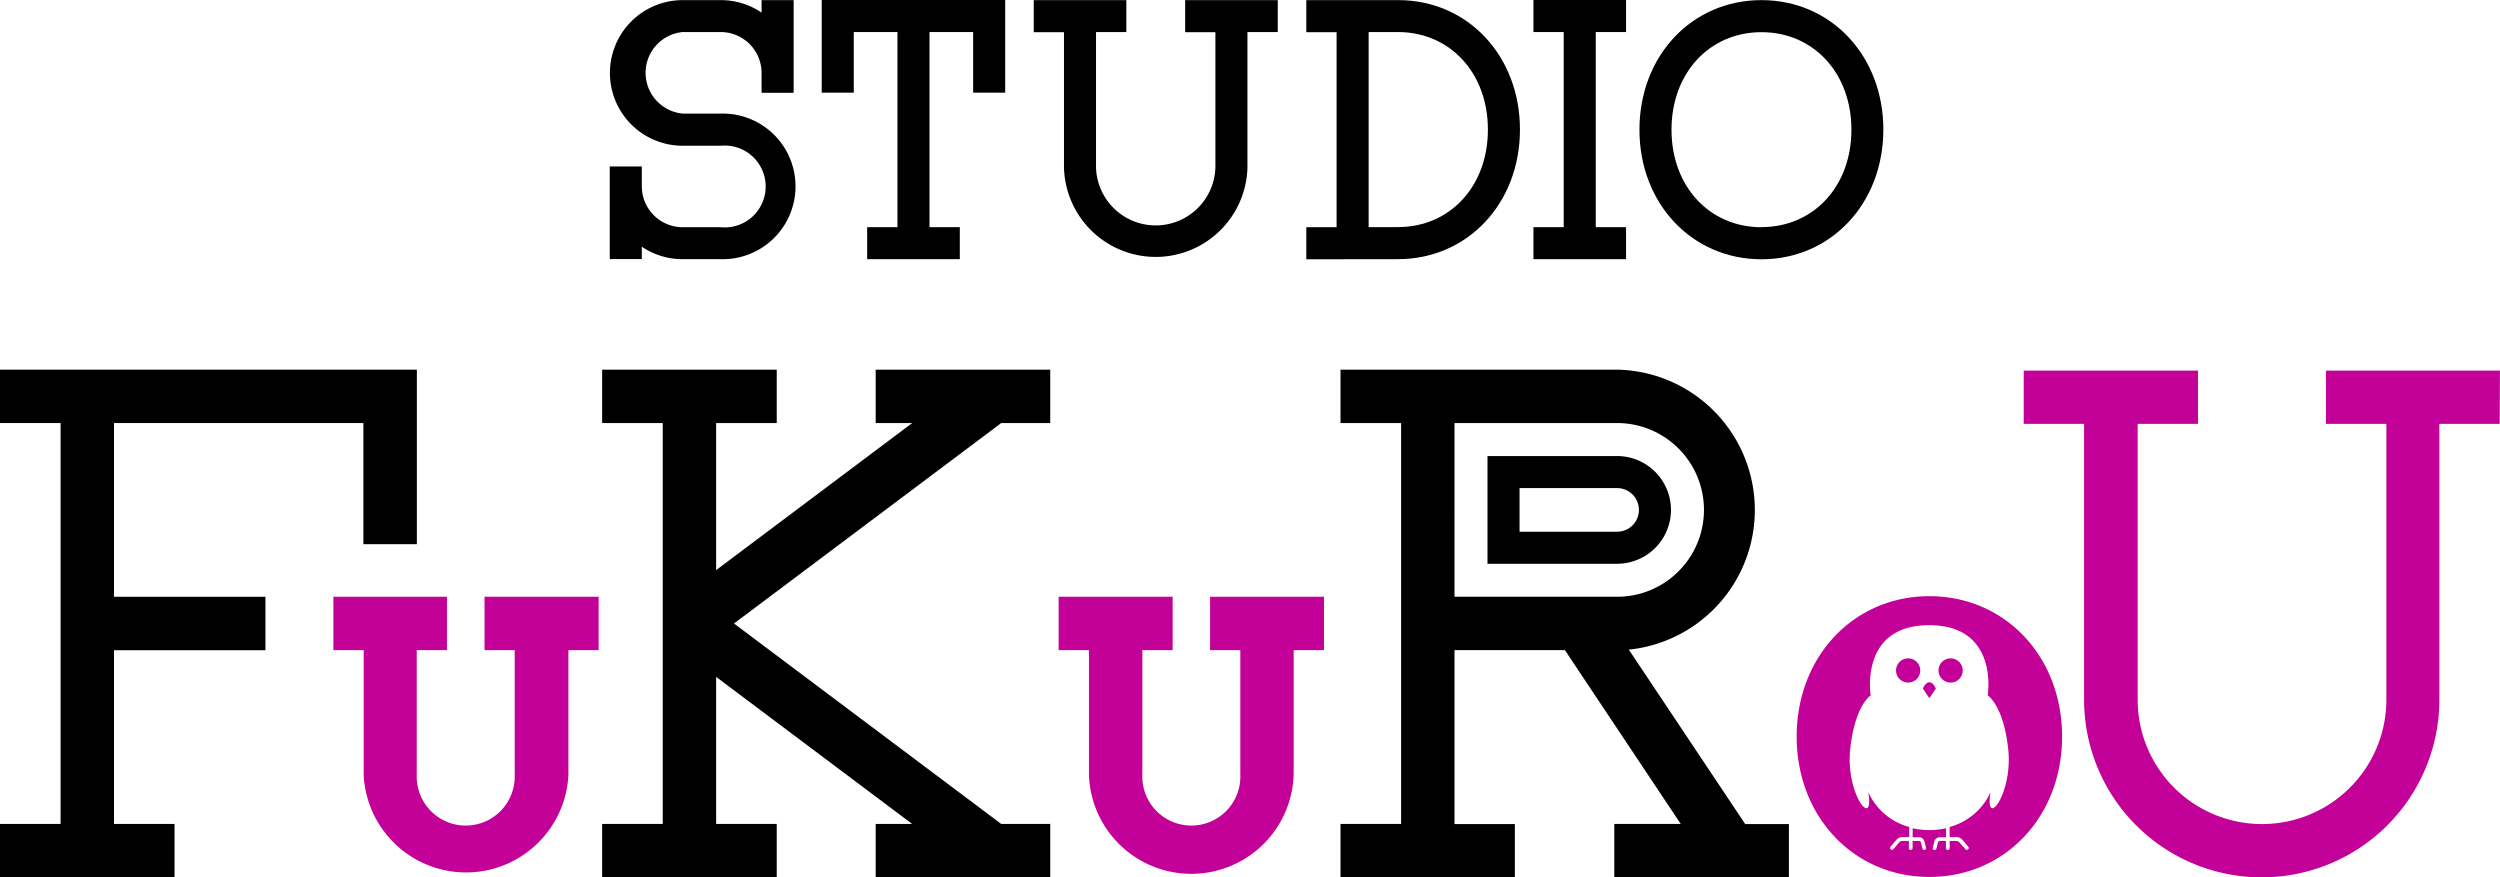 <svg id="レイヤー_1" data-name="レイヤー 1" xmlns="http://www.w3.org/2000/svg" viewBox="0 0 427.43 150"><defs><style>.cls-1{fill:#c30097;}</style></defs><polygon points="278.01 44.31 278.01 38.84 272.83 38.84 272.83 5.48 278.01 5.48 278.01 0 262.18 0 262.18 5.48 267.35 5.48 267.35 38.84 262.18 38.84 262.18 44.31 278.01 44.31"/><path d="M509.16,223c-11.89,0-20.86,9.52-20.86,22.16s9,22.15,20.86,22.15S530,257.77,530,245.14,521.05,223,509.16,223Zm0,38.83c-8.91,0-15.38-7-15.38-16.67s6.47-16.68,15.38-16.68,15.38,7,15.38,16.68S518.07,261.81,509.16,261.81Z" transform="translate(-208 -222.98)"/><path d="M447,267.29h.15c11.82-.08,20.72-9.58,20.72-22.15S459,223.06,447.17,223H431.34v5.48h5.18v33.35h-5.18v5.48Zm-5-38.83h5c8.92,0,15.39,7,15.39,16.68s-6.47,16.67-15.39,16.67h-5Z" transform="translate(-208 -222.98)"/><polygon points="145.97 5.48 153.44 5.48 153.44 38.84 148.26 38.84 148.26 44.31 153.44 44.31 158.92 44.31 164.1 44.31 164.1 38.84 158.92 38.84 158.92 5.48 166.38 5.48 166.38 15.84 171.86 15.84 171.86 0 140.49 0 140.49 15.84 145.97 15.84 145.97 5.48"/><path d="M389.91,251.61a15.69,15.69,0,0,0,31.37,0V228.46h5.18V223H410.63v5.48h5.17v23.15a10.21,10.21,0,0,1-20.41,0V228.46h5.18V223H384.74v5.48h5.17Z" transform="translate(-208 -222.98)"/><path d="M317.73,265.16a12.41,12.41,0,0,0,7,2.13h6.48a12.45,12.45,0,1,0,0-24.89h-6.48a7,7,0,0,1,0-13.94h6.48a7,7,0,0,1,7,7v3.39h5.48V223h-5.48v2.14a12.38,12.38,0,0,0-7-2.14h-6.48a12.45,12.45,0,0,0,0,24.9h6.48a7,7,0,1,1,0,13.93h-6.48a7,7,0,0,1-7-7v-3.39h-5.48v15.83h5.48Z" transform="translate(-208 -222.98)"/><polygon points="19.49 72.33 62.13 72.33 62.13 93.04 71.27 93.04 71.27 63.2 0 63.2 0 72.33 10.36 72.33 10.36 140.87 0 140.87 0 150 29.84 150 29.84 140.87 19.49 140.87 19.49 111.17 45.38 111.17 45.38 102.03 19.49 102.03 19.49 72.33"/><polygon points="149.72 72.33 155.96 72.33 122.44 97.47 122.44 72.33 132.8 72.33 132.8 63.2 102.95 63.2 102.95 72.33 113.31 72.33 113.31 140.87 102.95 140.87 102.95 150 132.8 150 132.8 140.87 122.44 140.87 122.44 115.73 155.95 140.87 149.72 140.87 149.72 150 179.56 150 179.56 140.87 171.18 140.87 125.49 106.6 171.18 72.33 179.56 72.33 179.56 63.2 149.72 63.2 149.72 72.33"/><path class="cls-1" d="M414.89,325v9.13h5.17v21.33a8.38,8.38,0,1,1-16.75,0V334.14h5.18V325H389v9.13h5.18v21.33a17.51,17.51,0,0,0,35,0V334.14h5.18V325Z" transform="translate(-208 -222.98)"/><path class="cls-1" d="M290.84,325v9.13H296v21.33a8.38,8.38,0,1,1-16.75,0V334.14h5.17V325H265v9.13h5.18v21.33a17.52,17.52,0,0,0,35,0V334.14h5.17V325Z" transform="translate(-208 -222.98)"/><path d="M486.48,334.05a24,24,0,0,0-2-47.87H437.19v9.13h10.36v68.54H437.19V373H467v-9.13H456.68V334.14h18.88l19.8,29.71H484V373h29.85v-9.13h-7.47Zm-29.8-38.74h27.8a14.85,14.85,0,0,1,0,29.7h-27.8Z" transform="translate(-208 -222.98)"/><path d="M493.69,310.16a9.22,9.22,0,0,0-9.21-9.21H462.32v18.42h22.16A9.22,9.22,0,0,0,493.69,310.16Zm-25.89-3.73h16.68a3.73,3.73,0,0,1,0,7.46H467.8Z" transform="translate(-208 -222.98)"/><path class="cls-1" d="M537.87,324.91c-12.94,0-22.69,10.32-22.69,24s9.75,24,22.69,24,22.69-10.31,22.69-24S550.81,324.91,537.87,324.91Zm10.46,33.51a10.81,10.81,0,0,1-7,5.95v1.71h1.17a1.42,1.42,0,0,1,1,.46l1,1.2a.31.31,0,0,1,0,.45.33.33,0,0,1-.45,0L543,367a.76.76,0,0,0-.49-.24h-1.17v1.22a.32.32,0,0,1-.32.32.32.32,0,0,1-.32-.32v-1.22H539.6a.29.29,0,0,0-.25.2l-.28,1.1a.32.32,0,0,1-.31.24h-.08a.32.32,0,0,1-.23-.39l.28-1.1a.94.94,0,0,1,.87-.68h1.13v-1.54a13.35,13.35,0,0,1-5.72,0v1.54h1.12a.94.94,0,0,1,.88.68l.28,1.1a.32.32,0,0,1-.23.39H537a.32.32,0,0,1-.31-.24l-.28-1.1a.3.3,0,0,0-.26-.2H535v1.22a.32.32,0,0,1-.32.32.32.32,0,0,1-.32-.32v-1.22H533.2a.81.81,0,0,0-.5.24l-1,1.19a.33.33,0,0,1-.45,0,.31.31,0,0,1,0-.45l1-1.2a1.46,1.46,0,0,1,1-.46h1.17v-1.71a10.81,10.81,0,0,1-7-5.95c1.09,6.58-4,.24-3.06-7.6.84-7.33,3.48-8.95,3.48-8.95s-2-12,10-12,10,12,10,12,2.64,1.62,3.48,8.95C552.29,358.66,547.24,365,548.33,358.42Z" transform="translate(-208 -222.98)"/><path class="cls-1" d="M537.87,339.62c-.66,0-1.11,1.07-1.11,1.07l1.11,1.66,1.11-1.66S538.53,339.62,537.87,339.62Z" transform="translate(-208 -222.98)"/><path class="cls-1" d="M534.24,335.54a2.07,2.07,0,1,0,2.07,2.07A2.07,2.07,0,0,0,534.24,335.54Z" transform="translate(-208 -222.98)"/><path class="cls-1" d="M541.5,335.54a2.07,2.07,0,1,0,2.07,2.07A2.07,2.07,0,0,0,541.5,335.54Z" transform="translate(-208 -222.98)"/><path class="cls-1" d="M635.42,286.34H605.67v9.11H616v47.16a21.26,21.26,0,0,1-42.52,0V295.45H583.8v-9.11H554v9.11h10.32v47.16a30.37,30.37,0,1,0,60.74,0V295.45h10.32Z" transform="translate(-208 -222.98)"/></svg>